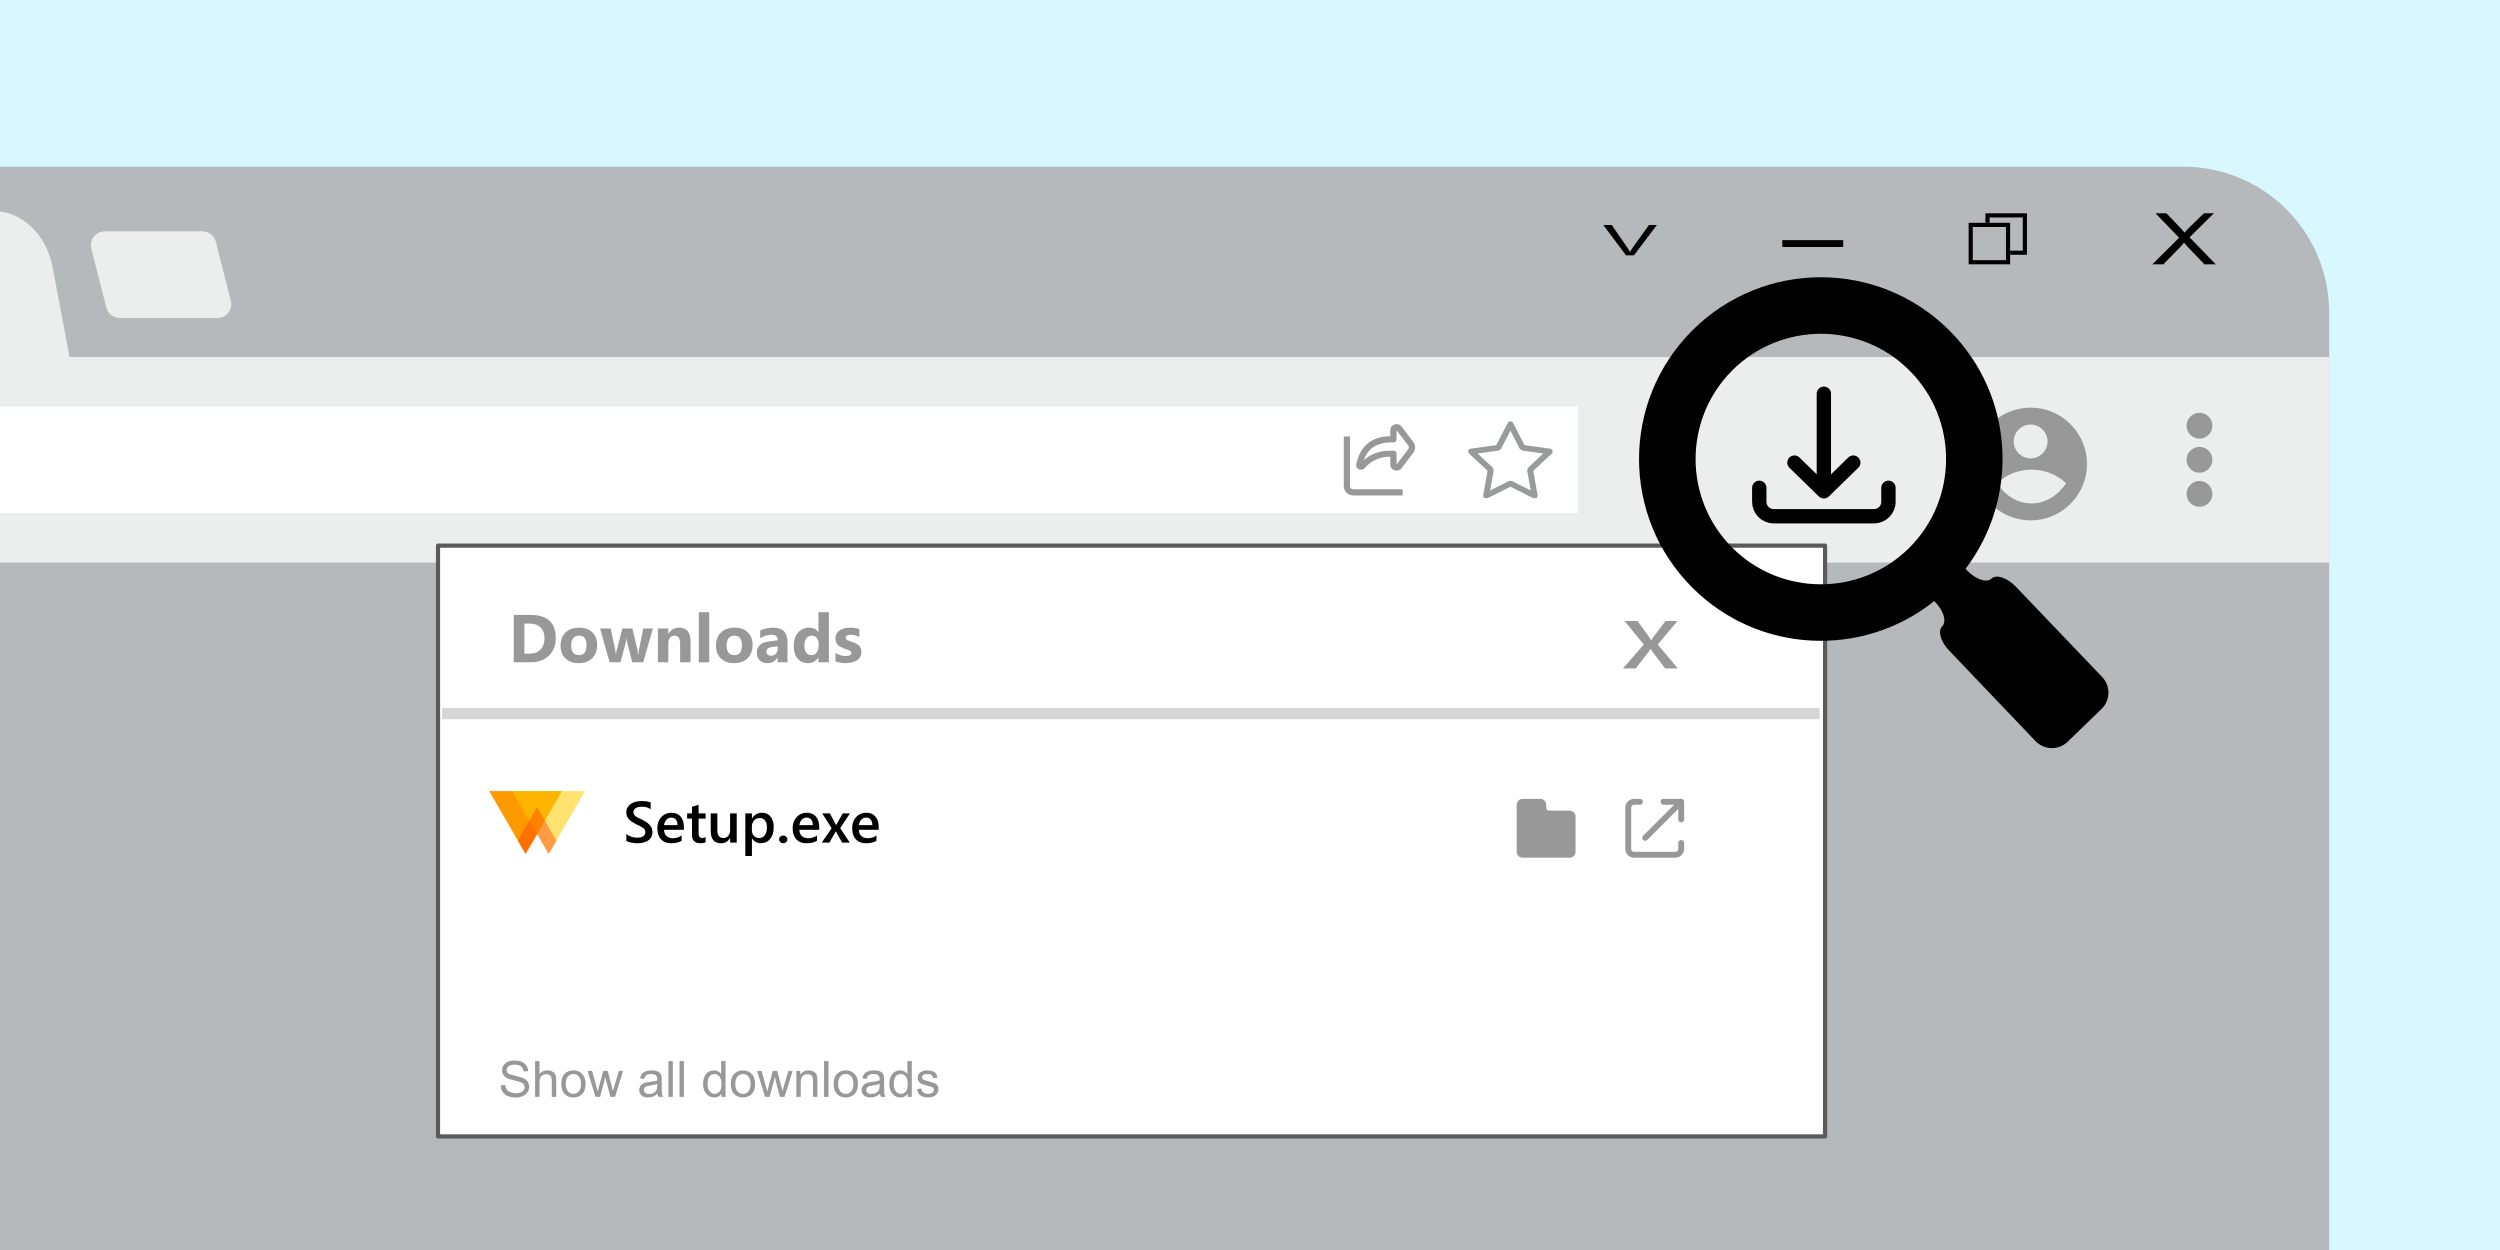 <?xml version="1.0" encoding="UTF-8" standalone="no"?><!DOCTYPE svg PUBLIC "-//W3C//DTD SVG 1.1//EN" "http://www.w3.org/Graphics/SVG/1.1/DTD/svg11.dtd"><svg width="100%" height="100%" viewBox="0 0 600 300" version="1.1" xmlns="http://www.w3.org/2000/svg" xmlns:xlink="http://www.w3.org/1999/xlink" xml:space="preserve" xmlns:serif="http://www.serif.com/" style="fill-rule:evenodd;clip-rule:evenodd;stroke-linecap:round;stroke-linejoin:round;stroke-miterlimit:1.5;"><g><rect x="-19" y="-41.312" width="638" height="382.624" style="fill:#d8f7ff;"/></g><g><path d="M523.996,627.248l-669.936,0c-19.333,0 -35.004,-15.671 -35.004,-35.004l0,-517.239c0,-19.331 15.671,-35.005 35.004,-35.005l669.936,0c19.332,0 35.004,15.672 35.004,35.005l0,517.239c0,19.333 -15.672,35.004 -35.004,35.004Z" style="fill:#b6b9bb;fill-rule:nonzero;"/><path d="M13.855,90.988l-147.903,0c-1.984,0 -3.478,-1.804 -3.113,-3.753l4.326,-23.058c1.481,-7.901 7.394,-13.523 14.223,-13.523l117.032,0c6.828,0 12.741,5.622 14.223,13.523l4.325,23.058c0.365,1.949 -1.129,3.753 -3.113,3.753Z" style="fill:#eceded;fill-rule:nonzero;"/><path d="M52.134,76.331l-23.361,0c-1.536,0 -2.877,-1.04 -3.257,-2.528l-3.594,-14.107c-0.542,-2.123 1.062,-4.188 3.254,-4.188l23.361,0c1.536,0 2.875,1.04 3.255,2.528l3.596,14.107c0.542,2.123 -1.062,4.188 -3.254,4.188Z" style="fill:#eceded;fill-rule:nonzero;"/><rect x="-181" y="85.689" width="740" height="49.319" style="fill:#eceded;"/><g><rect x="-36.698" y="97.548" width="415.396" height="25.601" style="fill:#fff;"/></g><g><path d="M362.503,101.812l-0.642,0.303l2.912,5.646l0.54,0.374l5.077,0.708l-3.674,3.426l-0.206,0.606l0.867,4.835l-4.54,-2.283l-0.667,0l-4.541,2.283l0.867,-4.835l-0.206,-0.606l-3.673,-3.426l5.077,-0.708l0.539,-0.374l2.912,-5.646l-0.642,-0.303l-0.642,0.303l0.642,-0.303l-0.642,-0.303l-2.748,5.321l-6.141,0.856c-0.27,0.037 -0.495,0.218 -0.578,0.465c-0.084,0.248 -0.014,0.521 0.18,0.702l4.444,4.144l-1.048,5.851c-0.047,0.258 0.064,0.518 0.286,0.67l0.753,0.053l5.494,-2.762l5.491,2.762l0.756,-0.053c0.22,-0.152 0.331,-0.412 0.286,-0.67l-1.05,-5.851l4.443,-4.144c0.195,-0.181 0.267,-0.454 0.181,-0.702c-0.084,-0.247 -0.309,-0.428 -0.578,-0.465l-6.141,-0.856l-2.746,-5.321c-0.119,-0.234 -0.37,-0.383 -0.642,-0.383c-0.272,0 -0.522,0.149 -0.642,0.383l0.642,0.303Z" style="fill:#989a9b;fill-rule:nonzero;"/></g><g><path d="M336.383,102.385c-0.867,-1.138 -2.708,-0.534 -2.708,0.888l0,1.429c-2.807,-0.034 -4.727,0.931 -6.006,2.279c-1.367,1.44 -1.929,3.241 -2.165,4.472c-0.118,0.615 0.286,1.062 0.71,1.216c0.406,0.148 0.948,0.084 1.309,-0.329c1.026,-1.173 3.019,-2.809 6.152,-2.703l0,1.831c0,1.423 1.841,2.026 2.708,0.888l2.786,-3.653c0.602,-0.789 0.602,-1.875 0,-2.664l-2.786,-3.654Zm-9.053,8.043c1.343,-1.172 3.271,-2.272 6.345,-2.272l0.752,-0c0.416,-0 0.753,0.332 0.753,0.74l0,2.572l2.785,-3.653c0.201,-0.263 0.201,-0.625 0,-0.888l-2.785,-3.654l0,2.169c0,0.409 -0.337,0.74 -0.753,0.74l-0.752,-0c-3.386,-0 -4.906,1.809 -4.906,1.809c-0.7,0.737 -1.15,1.613 -1.439,2.437Z" style="fill:#989898;"/><path d="M323.995,104.77l-1.488,0l0,11.904c0,1.233 1,2.232 2.232,2.232l11.905,0l0,-1.488l-11.905,0c-0.411,0 -0.744,-0.333 -0.744,-0.744l0,-11.904Z" style="fill:#989898;fill-rule:nonzero;"/></g><path d="M530.973,102.168c0,1.71 -1.386,3.099 -3.098,3.099c-1.713,0 -3.099,-1.389 -3.099,-3.099c0,-1.712 1.386,-3.101 3.099,-3.101c1.712,0 3.098,1.389 3.098,3.101Z" style="fill:#989898;fill-rule:nonzero;"/><path d="M530.973,110.349c0,1.711 -1.386,3.099 -3.098,3.099c-1.713,0 -3.099,-1.388 -3.099,-3.099c0,-1.712 1.386,-3.1 3.099,-3.1c1.712,0 3.098,1.388 3.098,3.1Z" style="fill:#989898;fill-rule:nonzero;"/><path d="M530.973,118.529c0,1.712 -1.386,3.098 -3.098,3.098c-1.713,0 -3.099,-1.386 -3.099,-3.098c0,-1.71 1.386,-3.099 3.099,-3.099c1.712,0 3.098,1.389 3.098,3.099Z" style="fill:#989898;fill-rule:nonzero;"/><g><g><rect x="105.124" y="130.949" width="332.889" height="141.797" style="fill:#fff;stroke:#5a5a5a;stroke-width:1px;"/></g><g><g><path d="M123.297,158.95l0,-11.366l4.027,0c4.037,0 6.056,1.847 6.056,5.54c0,1.771 -0.551,3.184 -1.654,4.241c-1.101,1.056 -2.569,1.585 -4.402,1.585l-4.027,0Zm2.561,-9.281l0,7.205l1.267,-0c1.11,-0 1.981,-0.333 2.613,-0.999c0.63,-0.667 0.947,-1.573 0.947,-2.719c0,-1.083 -0.314,-1.936 -0.939,-2.557c-0.627,-0.621 -1.506,-0.93 -2.637,-0.93l-1.251,-0Z" style="fill:#989898;fill-rule:nonzero;"/><path d="M138.888,159.148c-1.353,0 -2.416,-0.379 -3.19,-1.136c-0.774,-0.759 -1.16,-1.789 -1.16,-3.089c0,-1.342 0.4,-2.392 1.204,-3.151c0.803,-0.757 1.889,-1.136 3.257,-1.136c1.348,0 2.406,0.379 3.171,1.136c0.767,0.759 1.15,1.762 1.15,3.009c0,1.347 -0.395,2.412 -1.185,3.194c-0.79,0.782 -1.872,1.173 -3.247,1.173Zm0.064,-6.595c-0.591,0 -1.051,0.204 -1.379,0.611c-0.328,0.406 -0.492,0.982 -0.492,1.728c-0,1.558 0.629,2.339 1.887,2.339c1.2,0 1.799,-0.801 1.799,-2.403c-0,-1.516 -0.604,-2.275 -1.815,-2.275Z" style="fill:#989898;fill-rule:nonzero;"/><path d="M156.7,150.833l-2.338,8.117l-2.631,0l-1.198,-4.756c-0.079,-0.317 -0.124,-0.663 -0.135,-1.038l-0.047,0c-0.037,0.411 -0.089,0.748 -0.158,1.007l-1.284,4.787l-2.6,0l-2.292,-8.117l2.553,0l1.117,5.295c0.053,0.249 0.093,0.55 0.119,0.904l0.048,0c0.027,-0.369 0.074,-0.682 0.143,-0.935l1.395,-5.264l2.386,0l1.251,5.295c0.033,0.133 0.069,0.439 0.111,0.92l0.057,0c0.026,-0.307 0.068,-0.613 0.126,-0.92l1.055,-5.295l2.322,0Z" style="fill:#989898;fill-rule:nonzero;"/><path d="M165.729,158.95l-2.498,-0l0,-4.51c0,-1.258 -0.449,-1.887 -1.347,-1.887c-0.433,-0 -0.79,0.168 -1.07,0.5c-0.28,0.333 -0.42,0.755 -0.42,1.268l0,4.629l-2.505,-0l0,-8.117l2.505,-0l0,1.284l0.031,-0c0.598,-0.987 1.467,-1.481 2.609,-1.481c1.796,-0 2.695,1.115 2.695,3.344l0,4.97Z" style="fill:#989898;fill-rule:nonzero;"/><rect x="167.71" y="146.933" width="2.505" height="12.017" style="fill:#989898;"/><path d="M176.193,159.148c-1.353,0 -2.418,-0.379 -3.192,-1.136c-0.773,-0.759 -1.16,-1.789 -1.16,-3.089c0,-1.342 0.401,-2.392 1.204,-3.151c0.803,-0.757 1.89,-1.136 3.259,-1.136c1.347,0 2.404,0.379 3.169,1.136c0.767,0.759 1.15,1.762 1.15,3.009c0,1.347 -0.395,2.412 -1.185,3.194c-0.79,0.782 -1.872,1.173 -3.245,1.173Zm0.062,-6.595c-0.591,0 -1.051,0.204 -1.379,0.611c-0.327,0.406 -0.491,0.982 -0.491,1.728c0,1.558 0.628,2.339 1.886,2.339c1.2,0 1.799,-0.801 1.799,-2.403c0,-1.516 -0.604,-2.275 -1.815,-2.275Z" style="fill:#989898;fill-rule:nonzero;"/><path d="M189.001,158.95l-2.37,-0l0,-1.164l-0.031,-0c-0.544,0.909 -1.35,1.362 -2.417,1.362c-0.788,-0 -1.407,-0.223 -1.859,-0.67c-0.452,-0.446 -0.678,-1.041 -0.678,-1.787c0,-1.575 0.932,-2.484 2.798,-2.727l2.203,-0.292c0,-0.889 -0.48,-1.333 -1.442,-1.333c-0.967,-0 -1.887,0.288 -2.758,0.865l0,-1.888c0.348,-0.178 0.825,-0.338 1.43,-0.474c0.604,-0.138 1.156,-0.206 1.653,-0.206c2.315,-0 3.471,1.154 3.471,3.463l0,4.851Zm-2.354,-3.298l0,-0.546l-1.474,0.19c-0.813,0.106 -1.22,0.473 -1.22,1.102c0,0.285 0.098,0.519 0.297,0.702c0.198,0.182 0.466,0.273 0.804,0.273c0.471,-0 0.853,-0.162 1.15,-0.487c0.296,-0.326 0.443,-0.736 0.443,-1.234Z" style="fill:#989898;fill-rule:nonzero;"/><path d="M198.926,158.95l-2.504,-0l-0,-1.117l-0.033,-0c-0.571,0.877 -1.408,1.315 -2.512,1.315c-1.015,-0 -1.832,-0.357 -2.45,-1.073c-0.618,-0.717 -0.927,-1.717 -0.927,-3c-0,-1.342 0.341,-2.418 1.023,-3.227c0.68,-0.809 1.575,-1.212 2.679,-1.212c1.045,-0 1.776,0.375 2.187,1.125l0.033,-0l-0,-4.828l2.504,-0l-0,12.017Zm-2.457,-3.947l-0,-0.61c-0,-0.529 -0.153,-0.968 -0.46,-1.317c-0.307,-0.349 -0.705,-0.523 -1.197,-0.523c-0.555,-0 -0.988,0.219 -1.3,0.655c-0.311,0.435 -0.467,1.035 -0.467,1.795c-0,0.713 0.15,1.263 0.452,1.649c0.3,0.385 0.718,0.579 1.251,0.579c0.507,-0 0.921,-0.204 1.241,-0.612c0.32,-0.405 0.48,-0.945 0.48,-1.616Z" style="fill:#989898;fill-rule:nonzero;"/><path d="M200.503,158.737l-0,-2.03c0.413,0.248 0.824,0.433 1.233,0.555c0.409,0.122 0.796,0.183 1.162,0.183c0.443,0 0.794,-0.061 1.049,-0.183c0.257,-0.122 0.385,-0.307 0.385,-0.555c-0,-0.158 -0.059,-0.29 -0.175,-0.396c-0.116,-0.106 -0.265,-0.199 -0.448,-0.277c-0.181,-0.08 -0.381,-0.152 -0.598,-0.214c-0.216,-0.064 -0.424,-0.135 -0.626,-0.215c-0.322,-0.122 -0.606,-0.252 -0.852,-0.392c-0.245,-0.14 -0.452,-0.302 -0.619,-0.488c-0.166,-0.185 -0.293,-0.399 -0.38,-0.642c-0.088,-0.242 -0.131,-0.53 -0.131,-0.863c-0,-0.455 0.099,-0.846 0.298,-1.174c0.197,-0.328 0.462,-0.596 0.792,-0.804c0.331,-0.21 0.708,-0.363 1.134,-0.46c0.425,-0.097 0.867,-0.146 1.327,-0.146c0.36,0 0.724,0.027 1.095,0.082c0.369,0.056 0.734,0.137 1.093,0.243l-0,1.933c-0.317,-0.184 -0.656,-0.324 -1.018,-0.416c-0.362,-0.093 -0.718,-0.139 -1.067,-0.139c-0.164,0 -0.318,0.015 -0.463,0.045c-0.146,0.028 -0.273,0.07 -0.385,0.126c-0.111,0.055 -0.198,0.127 -0.261,0.213c-0.064,0.088 -0.095,0.187 -0.095,0.298c-0,0.149 0.047,0.275 0.142,0.38c0.096,0.107 0.219,0.198 0.374,0.275c0.152,0.075 0.323,0.144 0.511,0.205c0.187,0.061 0.373,0.123 0.559,0.187c0.332,0.116 0.633,0.242 0.903,0.38c0.27,0.137 0.501,0.299 0.693,0.483c0.193,0.185 0.341,0.402 0.444,0.651c0.104,0.247 0.155,0.544 0.155,0.887c-0,0.481 -0.104,0.892 -0.314,1.233c-0.208,0.341 -0.485,0.618 -0.832,0.832c-0.346,0.215 -0.745,0.37 -1.197,0.468c-0.452,0.097 -0.92,0.146 -1.407,0.146c-0.893,0 -1.719,-0.137 -2.481,-0.411Z" style="fill:#989898;fill-rule:nonzero;"/></g></g><g><rect x="106.124" y="169.931" width="330.563" height="2.675" style="fill:#d6d6d6;"/></g><g><path d="M120.168,260.492l1.072,-0.094c0.051,0.43 0.169,0.782 0.355,1.058c0.186,0.275 0.474,0.498 0.864,0.668c0.391,0.17 0.83,0.255 1.319,0.255c0.433,0 0.816,-0.065 1.148,-0.194c0.332,-0.129 0.579,-0.305 0.741,-0.53c0.162,-0.225 0.243,-0.47 0.243,-0.735c0,-0.27 -0.078,-0.505 -0.234,-0.706c-0.156,-0.202 -0.414,-0.371 -0.773,-0.507c-0.231,-0.09 -0.741,-0.23 -1.53,-0.419c-0.789,-0.19 -1.342,-0.368 -1.658,-0.536c-0.41,-0.215 -0.716,-0.482 -0.917,-0.8c-0.201,-0.319 -0.302,-0.675 -0.302,-1.069c0,-0.434 0.123,-0.839 0.369,-1.216c0.247,-0.377 0.606,-0.663 1.079,-0.859c0.472,-0.195 0.998,-0.293 1.576,-0.293c0.636,0 1.198,0.103 1.684,0.308c0.487,0.205 0.861,0.507 1.122,0.905c0.262,0.399 0.403,0.85 0.422,1.354l-1.09,0.082c-0.058,-0.543 -0.256,-0.953 -0.594,-1.231c-0.338,-0.277 -0.837,-0.416 -1.497,-0.416c-0.688,0 -1.189,0.126 -1.503,0.378c-0.315,0.252 -0.472,0.556 -0.472,0.911c0,0.309 0.111,0.563 0.334,0.762c0.219,0.199 0.79,0.403 1.714,0.612c0.924,0.209 1.557,0.392 1.901,0.548c0.5,0.231 0.869,0.523 1.108,0.876c0.238,0.354 0.357,0.761 0.357,1.222c0,0.457 -0.131,0.888 -0.392,1.292c-0.262,0.404 -0.638,0.719 -1.128,0.943c-0.491,0.225 -1.042,0.337 -1.656,0.337c-0.777,0 -1.428,-0.113 -1.954,-0.34c-0.525,-0.226 -0.937,-0.567 -1.236,-1.022c-0.299,-0.455 -0.456,-0.97 -0.472,-1.544Z" style="fill:#989898;fill-rule:nonzero;"/><path d="M128.424,263.252l0,-8.59l1.055,0l0,3.082c0.492,-0.57 1.113,-0.856 1.863,-0.856c0.461,0 0.861,0.091 1.201,0.273c0.34,0.181 0.583,0.432 0.73,0.753c0.146,0.32 0.219,0.785 0.219,1.394l0,3.944l-1.054,0l0,-3.944c0,-0.527 -0.115,-0.911 -0.343,-1.151c-0.229,-0.24 -0.552,-0.36 -0.97,-0.36c-0.312,0 -0.606,0.081 -0.882,0.243c-0.275,0.162 -0.471,0.382 -0.588,0.659c-0.118,0.277 -0.176,0.66 -0.176,1.148l0,3.405l-1.055,0Z" style="fill:#989898;fill-rule:nonzero;"/><path d="M134.705,260.14c0,-1.152 0.321,-2.006 0.961,-2.56c0.535,-0.461 1.188,-0.692 1.957,-0.692c0.856,0 1.555,0.281 2.098,0.841c0.543,0.561 0.814,1.335 0.814,2.323c0,0.801 -0.12,1.431 -0.36,1.89c-0.24,0.459 -0.59,0.816 -1.049,1.069c-0.459,0.254 -0.96,0.381 -1.503,0.381c-0.871,0 -1.575,-0.279 -2.112,-0.838c-0.537,-0.558 -0.806,-1.363 -0.806,-2.414Zm1.084,0c0,0.797 0.174,1.394 0.522,1.79c0.347,0.397 0.785,0.595 1.312,0.595c0.524,0 0.959,-0.199 1.307,-0.598c0.348,-0.398 0.521,-1.005 0.521,-1.822c0,-0.769 -0.174,-1.352 -0.524,-1.749c-0.35,-0.396 -0.784,-0.595 -1.304,-0.595c-0.527,0 -0.965,0.198 -1.312,0.592c-0.348,0.395 -0.522,0.99 -0.522,1.787Z" style="fill:#989898;fill-rule:nonzero;"/><path d="M142.92,263.252l-1.904,-6.223l1.09,0l0.99,3.592l0.369,1.336c0.016,-0.067 0.123,-0.494 0.322,-1.283l0.991,-3.645l1.084,0l0.931,3.609l0.311,1.19l0.357,-1.201l1.067,-3.598l1.025,0l-1.945,6.223l-1.096,0l-0.99,-3.727l-0.241,-1.06l-1.259,4.787l-1.102,0Z" style="fill:#989898;fill-rule:nonzero;"/><path d="M157.832,262.484c-0.39,0.332 -0.766,0.566 -1.128,0.703c-0.361,0.137 -0.749,0.205 -1.163,0.205c-0.683,0 -1.209,-0.167 -1.576,-0.501c-0.367,-0.334 -0.551,-0.76 -0.551,-1.28c0,-0.305 0.07,-0.583 0.208,-0.835c0.139,-0.252 0.321,-0.454 0.545,-0.606c0.225,-0.153 0.478,-0.268 0.759,-0.346c0.207,-0.055 0.52,-0.108 0.938,-0.158c0.851,-0.102 1.478,-0.223 1.88,-0.364c0.004,-0.144 0.006,-0.236 0.006,-0.275c0,-0.43 -0.099,-0.732 -0.299,-0.908c-0.269,-0.238 -0.67,-0.358 -1.201,-0.358c-0.496,0 -0.862,0.087 -1.098,0.261c-0.237,0.174 -0.412,0.482 -0.525,0.923l-1.031,-0.141c0.094,-0.441 0.248,-0.797 0.463,-1.069c0.215,-0.271 0.525,-0.48 0.931,-0.627c0.407,-0.146 0.877,-0.22 1.413,-0.22c0.531,0 0.962,0.063 1.294,0.188c0.333,0.125 0.577,0.282 0.733,0.472c0.156,0.189 0.266,0.428 0.328,0.717c0.035,0.18 0.053,0.504 0.053,0.973l0,1.406c0,0.981 0.022,1.601 0.067,1.861c0.045,0.259 0.134,0.508 0.267,0.747l-1.102,0c-0.109,-0.219 -0.179,-0.475 -0.211,-0.768Zm-0.088,-2.355c-0.382,0.156 -0.957,0.289 -1.722,0.398c-0.434,0.063 -0.741,0.133 -0.92,0.211c-0.18,0.078 -0.319,0.192 -0.416,0.343c-0.098,0.15 -0.147,0.317 -0.147,0.501c0,0.281 0.107,0.515 0.32,0.703c0.213,0.187 0.524,0.281 0.934,0.281c0.406,0 0.768,-0.089 1.084,-0.266c0.317,-0.178 0.549,-0.421 0.697,-0.73c0.114,-0.238 0.17,-0.59 0.17,-1.055l0,-0.386Z" style="fill:#989898;fill-rule:nonzero;"/><rect x="160.422" y="254.662" width="1.055" height="8.59" style="fill:#989898;"/><rect x="163.088" y="254.662" width="1.055" height="8.59" style="fill:#989898;"/><path d="M173.149,263.252l0,-0.786c-0.395,0.618 -0.975,0.926 -1.741,0.926c-0.496,0 -0.952,-0.136 -1.368,-0.41c-0.416,-0.273 -0.738,-0.655 -0.967,-1.145c-0.228,-0.491 -0.342,-1.054 -0.342,-1.691c0,-0.621 0.103,-1.184 0.31,-1.69c0.207,-0.506 0.518,-0.894 0.932,-1.163c0.414,-0.27 0.877,-0.405 1.389,-0.405c0.375,0 0.709,0.079 1.002,0.238c0.292,0.158 0.531,0.364 0.714,0.618l0,-3.082l1.049,0l0,8.59l-0.978,0Zm-3.334,-3.106c0,0.797 0.168,1.393 0.504,1.787c0.336,0.395 0.732,0.592 1.189,0.592c0.461,0 0.853,-0.188 1.175,-0.565c0.322,-0.377 0.483,-0.952 0.483,-1.726c0,-0.851 -0.164,-1.476 -0.492,-1.875c-0.328,-0.398 -0.732,-0.598 -1.213,-0.598c-0.469,0 -0.86,0.192 -1.175,0.575c-0.314,0.382 -0.471,0.986 -0.471,1.81Z" style="fill:#989898;fill-rule:nonzero;"/><path d="M175.393,260.14c0,-1.152 0.32,-2.006 0.961,-2.56c0.535,-0.461 1.187,-0.692 1.957,-0.692c0.855,0 1.554,0.281 2.097,0.841c0.543,0.561 0.815,1.335 0.815,2.323c0,0.801 -0.12,1.431 -0.36,1.89c-0.241,0.459 -0.59,0.816 -1.049,1.069c-0.459,0.254 -0.96,0.381 -1.503,0.381c-0.871,0 -1.575,-0.279 -2.113,-0.838c-0.537,-0.558 -0.805,-1.363 -0.805,-2.414Zm1.084,0c0,0.797 0.174,1.394 0.521,1.79c0.348,0.397 0.785,0.595 1.313,0.595c0.523,0 0.959,-0.199 1.306,-0.598c0.348,-0.398 0.522,-1.005 0.522,-1.822c0,-0.769 -0.175,-1.352 -0.525,-1.749c-0.349,-0.396 -0.784,-0.595 -1.303,-0.595c-0.528,0 -0.965,0.198 -1.313,0.592c-0.347,0.395 -0.521,0.99 -0.521,1.787Z" style="fill:#989898;fill-rule:nonzero;"/><path d="M183.608,263.252l-1.905,-6.223l1.09,0l0.99,3.592l0.37,1.336c0.015,-0.067 0.123,-0.494 0.322,-1.283l0.99,-3.645l1.084,0l0.932,3.609l0.31,1.19l0.358,-1.201l1.066,-3.598l1.025,0l-1.945,6.223l-1.096,0l-0.99,-3.727l-0.24,-1.06l-1.26,4.787l-1.101,0Z" style="fill:#989898;fill-rule:nonzero;"/><path d="M191.125,263.252l0,-6.223l0.949,0l0,0.885c0.457,-0.684 1.118,-1.026 1.981,-1.026c0.375,0 0.72,0.068 1.034,0.203c0.315,0.134 0.55,0.311 0.706,0.53c0.156,0.219 0.266,0.478 0.328,0.779c0.039,0.195 0.059,0.537 0.059,1.025l0,3.827l-1.055,0l0,-3.786c0,-0.429 -0.041,-0.75 -0.123,-0.963c-0.082,-0.213 -0.227,-0.383 -0.436,-0.51c-0.209,-0.127 -0.454,-0.191 -0.736,-0.191c-0.449,0 -0.837,0.143 -1.163,0.428c-0.326,0.285 -0.489,0.826 -0.489,1.623l0,3.399l-1.055,0Z" style="fill:#989898;fill-rule:nonzero;"/><rect x="197.776" y="254.662" width="1.055" height="8.59" style="fill:#989898;"/><path d="M200.072,260.14c0,-1.152 0.321,-2.006 0.961,-2.56c0.536,-0.461 1.188,-0.692 1.957,-0.692c0.856,0 1.555,0.281 2.098,0.841c0.543,0.561 0.815,1.335 0.815,2.323c0,0.801 -0.121,1.431 -0.361,1.89c-0.24,0.459 -0.59,0.816 -1.049,1.069c-0.459,0.254 -0.96,0.381 -1.503,0.381c-0.871,0 -1.575,-0.279 -2.112,-0.838c-0.537,-0.558 -0.806,-1.363 -0.806,-2.414Zm1.084,0c0,0.797 0.174,1.394 0.522,1.79c0.348,0.397 0.785,0.595 1.312,0.595c0.524,0 0.959,-0.199 1.307,-0.598c0.348,-0.398 0.522,-1.005 0.522,-1.822c0,-0.769 -0.175,-1.352 -0.525,-1.749c-0.349,-0.396 -0.784,-0.595 -1.304,-0.595c-0.527,0 -0.964,0.198 -1.312,0.592c-0.348,0.395 -0.522,0.99 -0.522,1.787Z" style="fill:#989898;fill-rule:nonzero;"/><path d="M211.199,262.484c-0.39,0.332 -0.766,0.566 -1.127,0.703c-0.362,0.137 -0.75,0.205 -1.164,0.205c-0.683,0 -1.209,-0.167 -1.576,-0.501c-0.367,-0.334 -0.551,-0.76 -0.551,-1.28c0,-0.305 0.07,-0.583 0.208,-0.835c0.139,-0.252 0.321,-0.454 0.545,-0.606c0.225,-0.153 0.478,-0.268 0.759,-0.346c0.207,-0.055 0.52,-0.108 0.938,-0.158c0.851,-0.102 1.478,-0.223 1.881,-0.364c0.003,-0.144 0.005,-0.236 0.005,-0.275c0,-0.43 -0.099,-0.732 -0.298,-0.908c-0.27,-0.238 -0.67,-0.358 -1.202,-0.358c-0.496,0 -0.862,0.087 -1.098,0.261c-0.237,0.174 -0.411,0.482 -0.525,0.923l-1.031,-0.141c0.094,-0.441 0.248,-0.797 0.463,-1.069c0.215,-0.271 0.525,-0.48 0.932,-0.627c0.406,-0.146 0.877,-0.22 1.412,-0.22c0.531,0 0.963,0.063 1.295,0.188c0.332,0.125 0.576,0.282 0.732,0.472c0.156,0.189 0.266,0.428 0.328,0.717c0.035,0.18 0.053,0.504 0.053,0.973l0,1.406c0,0.981 0.022,1.601 0.067,1.861c0.045,0.259 0.134,0.508 0.267,0.747l-1.102,0c-0.109,-0.219 -0.179,-0.475 -0.211,-0.768Zm-0.087,-2.355c-0.383,0.156 -0.957,0.289 -1.723,0.398c-0.434,0.063 -0.74,0.133 -0.92,0.211c-0.18,0.078 -0.318,0.192 -0.416,0.343c-0.098,0.15 -0.147,0.317 -0.147,0.501c0,0.281 0.107,0.515 0.32,0.703c0.213,0.187 0.524,0.281 0.934,0.281c0.407,0 0.768,-0.089 1.084,-0.266c0.317,-0.178 0.549,-0.421 0.698,-0.73c0.113,-0.238 0.17,-0.59 0.17,-1.055l0,-0.386Z" style="fill:#989898;fill-rule:nonzero;"/><path d="M217.85,263.252l0,-0.786c-0.395,0.618 -0.975,0.926 -1.74,0.926c-0.496,0 -0.953,-0.136 -1.369,-0.41c-0.416,-0.273 -0.738,-0.655 -0.966,-1.145c-0.229,-0.491 -0.343,-1.054 -0.343,-1.691c0,-0.621 0.103,-1.184 0.31,-1.69c0.207,-0.506 0.518,-0.894 0.932,-1.163c0.414,-0.27 0.877,-0.405 1.389,-0.405c0.375,0 0.709,0.079 1.002,0.238c0.293,0.158 0.531,0.364 0.715,0.618l0,-3.082l1.048,0l0,8.59l-0.978,0Zm-3.334,-3.106c0,0.797 0.168,1.393 0.504,1.787c0.336,0.395 0.732,0.592 1.189,0.592c0.461,0 0.853,-0.188 1.175,-0.565c0.322,-0.377 0.483,-0.952 0.483,-1.726c0,-0.851 -0.164,-1.476 -0.492,-1.875c-0.328,-0.398 -0.732,-0.598 -1.213,-0.598c-0.468,0 -0.86,0.192 -1.174,0.575c-0.315,0.382 -0.472,0.986 -0.472,1.81Z" style="fill:#989898;fill-rule:nonzero;"/><path d="M220.065,261.394l1.043,-0.164c0.058,0.418 0.221,0.738 0.489,0.961c0.267,0.223 0.642,0.334 1.122,0.334c0.484,0 0.844,-0.099 1.078,-0.296c0.234,-0.197 0.352,-0.429 0.352,-0.694c0,-0.238 -0.104,-0.426 -0.311,-0.563c-0.144,-0.093 -0.504,-0.213 -1.078,-0.357c-0.773,-0.195 -1.31,-0.364 -1.608,-0.507c-0.299,-0.142 -0.526,-0.34 -0.68,-0.592c-0.154,-0.252 -0.232,-0.53 -0.232,-0.835c0,-0.277 0.064,-0.534 0.191,-0.77c0.127,-0.236 0.3,-0.433 0.518,-0.589c0.165,-0.121 0.388,-0.224 0.671,-0.308c0.284,-0.084 0.587,-0.126 0.911,-0.126c0.489,0 0.917,0.071 1.287,0.211c0.369,0.141 0.641,0.331 0.817,0.572c0.176,0.24 0.297,0.561 0.363,0.963l-1.031,0.141c-0.047,-0.32 -0.183,-0.57 -0.407,-0.75c-0.225,-0.18 -0.542,-0.269 -0.952,-0.269c-0.485,0 -0.83,0.08 -1.037,0.24c-0.207,0.16 -0.311,0.347 -0.311,0.562c0,0.137 0.043,0.26 0.129,0.369c0.086,0.114 0.221,0.207 0.404,0.282c0.106,0.039 0.416,0.129 0.932,0.269c0.746,0.199 1.266,0.363 1.561,0.489c0.295,0.127 0.527,0.312 0.695,0.554c0.168,0.242 0.252,0.543 0.252,0.903c0,0.351 -0.103,0.682 -0.308,0.993c-0.205,0.31 -0.501,0.55 -0.888,0.72c-0.386,0.17 -0.824,0.255 -1.312,0.255c-0.809,0 -1.425,-0.168 -1.849,-0.504c-0.424,-0.336 -0.694,-0.834 -0.811,-1.494Z" style="fill:#989898;fill-rule:nonzero;"/></g><g><g><g><path d="M126.14,204.97l8.731,-15.121l-17.461,0l8.73,15.121Z" style="fill:#f90;fill-rule:nonzero;"/></g><g><path d="M131.684,204.97l8.731,-15.121l-17.461,0l8.73,15.121Z" style="fill:#fc0;fill-opacity:0.56;fill-rule:nonzero;"/></g></g><g><path d="M128.893,193.726l-4.623,8.007l1.87,3.238l2.772,-4.802l2.772,4.802l1.85,-3.207l-4.641,-8.038Z" style="fill:#f30;fill-opacity:0.4;fill-rule:nonzero;"/></g></g><g><path d="M402.695,160.438l-3.057,-0l-3.155,-4.183c-0.093,-0.127 -0.197,-0.307 -0.311,-0.541l-0.043,-0c-0.064,0.117 -0.172,0.297 -0.322,0.541l-3.251,4.183l-3.079,-0l5.043,-5.733l-4.636,-5.67l3.123,-0l2.779,3.849c0.178,0.254 0.339,0.509 0.482,0.763l0.033,-0c0.207,-0.334 0.386,-0.599 0.536,-0.795l2.886,-3.817l2.876,-0l-4.743,5.654l4.839,5.749Z" style="fill:#989898;fill-rule:nonzero;"/></g></g><g><path d="M516.566,63.436l6.416,-6.382l-5.658,-5.864l2.614,0l3.01,3.141c0.626,0.651 1.071,1.152 1.335,1.503c0.37,-0.445 0.808,-0.91 1.313,-1.395l3.338,-3.249l2.388,0l-5.828,5.772l6.281,6.474l-2.716,0l-4.176,-4.369c-0.234,-0.251 -0.475,-0.523 -0.724,-0.819c-0.37,0.446 -0.634,0.752 -0.792,0.919l-4.165,4.269l-2.636,0Z" style="fill-rule:nonzero;"/><g><path d="M486.465,51.19l-9.963,0l-0,9.963l9.963,0l-0,-9.963Zm-1,1l-0,7.963l-7.963,0l-0,-7.963l7.963,0Z"/><rect x="472.469" y="53.472" width="9.964" height="9.964" style="fill:#b6b9bb;"/><path d="M482.432,53.472l-9.963,0l0,9.964l9.963,0l0,-9.964Zm-1,1l0,7.964l-7.963,0l0,-7.964l7.963,0Z"/></g><rect x="427.754" y="57.635" width="14.615" height="1.637"/><path d="M390.242,61.278l-5.446,-7.285l2.013,0l3.653,5.292c0.294,0.424 0.54,0.822 0.739,1.193c0.217,-0.398 0.469,-0.795 0.757,-1.193l3.797,-5.292l1.898,0l-5.503,7.285l-1.908,0Z" style="fill-rule:nonzero;"/></g><g><g><path d="M487.353,97.832c7.468,-0 13.528,6.061 13.528,13.529c0,7.467 -6.06,13.528 -13.528,13.528c-7.468,-0 -13.528,-6.061 -13.528,-13.528c0,-7.468 6.06,-13.529 13.528,-13.529Zm-8.086,18.15c1.986,2.963 4.968,4.848 8.303,4.848c3.333,-0 6.316,-1.884 8.301,-4.848c-2.252,-2.104 -5.221,-3.273 -8.301,-3.269c-3.082,-0.004 -6.052,1.165 -8.303,3.269Zm8.086,-5.974c2.227,-0 4.059,-1.832 4.059,-4.059c0,-2.227 -1.832,-4.058 -4.059,-4.058c-2.227,-0 -4.058,1.831 -4.058,4.058c0,2.227 1.831,4.059 4.058,4.059Z" style="fill:#989898;fill-rule:nonzero;"/></g><path d="M504.504,162.467l-20.724,-21.685c-2.084,-2.153 -4.687,-3.015 -5.815,-1.915c-1.132,1.093 -3.737,0.234 -5.821,-1.92l-0.415,-0.43c13.002,-17.101 11.74,-41.585 -3.873,-57.198c-17.041,-17.04 -44.669,-17.04 -61.708,0c-17.04,17.041 -17.04,44.665 0,61.706c15.88,15.881 40.942,16.945 58.077,3.228l0.183,0.191c2.079,2.153 2.853,4.783 1.718,5.878c-1.13,1.095 -0.361,3.728 1.724,5.877l20.708,21.697c2.084,2.147 5.516,2.211 7.671,0.126l8.149,-7.884c2.147,-2.08 2.205,-5.51 0.126,-7.671Zm-46.237,-31.032c-11.726,11.729 -30.809,11.729 -42.534,0.004c-11.726,-11.726 -11.724,-30.811 0,-42.535c11.725,-11.726 30.808,-11.725 42.53,0.002c11.728,11.724 11.728,30.805 0.004,42.529Z" style="fill-rule:nonzero;"/><g><path d="M422.225,117.074l0,3.375c0,1.89 1.555,3.445 3.444,3.445l24.111,-0c1.89,-0 3.445,-1.555 3.445,-3.445l0,-3.375" style="fill:none;fill-rule:nonzero;stroke:#000;stroke-width:3.44px;stroke-miterlimit:4;"/><g><path id="Right-2" d="M430.664,111.029l7.061,6.889l7.061,-6.889" style="fill:none;fill-rule:nonzero;stroke:#000;stroke-width:3.44px;stroke-miterlimit:4;"/><path d="M437.725,94.495l0,19.806" style="fill:none;fill-rule:nonzero;stroke:#000;stroke-width:3.44px;stroke-miterlimit:4;"/></g></g></g></g><g id="Dribbble-Light-Preview"><g id="icons"><path id="folder_fill---1777-" serif:id="folder_fill-[#1777]" d="M378.131,195.96l-0,8.475c-0,0.78 -0.632,1.413 -1.412,1.413l-11.3,0c-0.78,0 -1.412,-0.633 -1.412,-1.413l-0,-11.299c-0,-0.781 0.632,-1.413 1.412,-1.413l4.238,0c0.78,0 1.412,0.632 1.412,1.413l-0,0.706c-0,0.39 0.316,0.706 0.706,0.706l4.944,0c0.78,0 1.412,0.632 1.412,1.412" style="fill:#989898;"/></g></g><path d="M392.188,191.723l1.412,0c0.39,0 0.706,0.316 0.706,0.706c0,0.363 -0.272,0.661 -0.624,0.702l-0.082,0.005l-1.412,0c-0.363,0 -0.661,0.272 -0.702,0.623l-0.005,0.083l0,9.887c0,0.362 0.273,0.661 0.624,0.701l0.083,0.005l9.887,0c0.362,0 0.66,-0.273 0.701,-0.624l0.005,-0.082l0,-1.413c0,-0.39 0.316,-0.706 0.706,-0.706c0.362,0 0.661,0.273 0.702,0.624l0.004,0.082l0,1.413c0,1.128 -0.882,2.051 -1.994,2.115l-0.124,0.004l-9.887,0c-1.129,0 -2.051,-0.882 -2.115,-1.995l-0.004,-0.124l0,-9.887c0,-1.128 0.882,-2.051 1.994,-2.115l0.125,-0.004l1.412,0l-1.412,0Zm11.299,0l0.057,0.002l0.085,0.012l0.079,0.021l0.078,0.031l0.069,0.037l0.068,0.047l0.063,0.057l0.069,0.079l0.05,0.079l0.022,0.043l0.024,0.057l0.017,0.054l0.02,0.104l0.005,0.083l-0,4.238c-0,0.39 -0.316,0.706 -0.706,0.706c-0.39,0 -0.706,-0.316 -0.706,-0.706l-0,-2.533l-7.444,7.445c-0.255,0.254 -0.655,0.274 -0.932,0.058l-0.067,-0.058c-0.255,-0.255 -0.274,-0.656 -0.059,-0.933l0.059,-0.066l7.443,-7.444l-2.531,0c-0.39,0 -0.706,-0.317 -0.706,-0.707c-0,-0.39 0.316,-0.706 0.706,-0.706l4.237,0Z" style="fill:#989898;"/><g><path d="M150.317,201.832l-0,-1.674c0.15,0.136 0.329,0.259 0.536,0.369c0.208,0.109 0.428,0.201 0.66,0.277c0.233,0.075 0.465,0.133 0.697,0.174c0.233,0.041 0.447,0.061 0.643,0.061c0.684,0 1.193,-0.114 1.528,-0.341c0.335,-0.228 0.502,-0.559 0.502,-0.992c0,-0.232 -0.056,-0.434 -0.167,-0.605c-0.112,-0.17 -0.268,-0.327 -0.469,-0.468c-0.2,-0.141 -0.436,-0.277 -0.707,-0.407c-0.271,-0.129 -0.562,-0.265 -0.872,-0.406c-0.332,-0.178 -0.642,-0.358 -0.929,-0.54c-0.287,-0.183 -0.537,-0.384 -0.749,-0.605c-0.212,-0.221 -0.378,-0.471 -0.499,-0.749c-0.121,-0.278 -0.181,-0.604 -0.181,-0.977c-0,-0.461 0.104,-0.861 0.311,-1.2c0.207,-0.34 0.481,-0.62 0.82,-0.841c0.34,-0.221 0.726,-0.385 1.159,-0.492c0.433,-0.107 0.875,-0.161 1.326,-0.161c1.026,0 1.773,0.116 2.242,0.349l0,1.606c-0.556,-0.401 -1.271,-0.601 -2.146,-0.601c-0.242,-0 -0.482,0.023 -0.721,0.068c-0.24,0.046 -0.454,0.121 -0.643,0.226c-0.189,0.105 -0.343,0.239 -0.461,0.403c-0.119,0.164 -0.178,0.362 -0.178,0.595c-0,0.218 0.046,0.408 0.137,0.567c0.091,0.16 0.224,0.305 0.4,0.438c0.175,0.132 0.389,0.261 0.642,0.386c0.253,0.125 0.546,0.261 0.879,0.407c0.341,0.177 0.664,0.364 0.967,0.56c0.303,0.196 0.57,0.413 0.8,0.65c0.23,0.237 0.412,0.5 0.547,0.789c0.134,0.289 0.201,0.619 0.201,0.988c0,0.497 -0.1,0.916 -0.301,1.258c-0.2,0.342 -0.47,0.62 -0.81,0.834c-0.339,0.214 -0.73,0.369 -1.172,0.465c-0.442,0.095 -0.909,0.143 -1.401,0.143c-0.164,0 -0.366,-0.012 -0.605,-0.038c-0.24,-0.025 -0.485,-0.061 -0.735,-0.109c-0.251,-0.048 -0.488,-0.106 -0.711,-0.174c-0.223,-0.069 -0.403,-0.146 -0.54,-0.233Z" style="fill-rule:nonzero;"/><path d="M164.139,199.153l-4.771,-0c0.018,0.647 0.217,1.146 0.598,1.497c0.38,0.351 0.903,0.526 1.569,0.526c0.747,0 1.433,-0.223 2.057,-0.67l0,1.279c-0.638,0.401 -1.481,0.601 -2.529,0.601c-1.03,0 -1.838,-0.318 -2.423,-0.954c-0.586,-0.635 -0.879,-1.53 -0.879,-2.683c0,-1.089 0.323,-1.976 0.967,-2.662c0.645,-0.686 1.446,-1.029 2.403,-1.029c0.957,-0 1.698,0.308 2.222,0.923c0.524,0.615 0.786,1.47 0.786,2.563l0,0.609Zm-1.531,-1.121c-0.005,-0.57 -0.139,-1.013 -0.404,-1.33c-0.264,-0.317 -0.628,-0.475 -1.093,-0.475c-0.456,-0 -0.842,0.166 -1.159,0.499c-0.317,0.333 -0.512,0.768 -0.584,1.306l3.24,-0Z" style="fill-rule:nonzero;"/><path d="M169.341,202.147c-0.31,0.155 -0.718,0.232 -1.223,0.232c-1.358,0 -2.038,-0.651 -2.038,-1.955l0,-3.958l-1.168,0l-0,-1.244l1.168,0l0,-1.62l1.586,-0.451l0,2.071l1.675,0l0,1.244l-1.675,0l0,3.5c0,0.415 0.076,0.711 0.226,0.889c0.15,0.178 0.401,0.266 0.752,0.266c0.269,0 0.501,-0.077 0.697,-0.232l0,1.258Z" style="fill-rule:nonzero;"/><path d="M176.813,202.222l-1.586,0l-0,-1.107l-0.027,-0c-0.461,0.847 -1.176,1.271 -2.147,1.271c-1.654,0 -2.481,-0.993 -2.481,-2.98l-0,-4.184l1.586,0l-0,4.02c-0,1.257 0.485,1.886 1.456,1.886c0.469,0 0.855,-0.173 1.158,-0.519c0.303,-0.347 0.455,-0.8 0.455,-1.361l-0,-4.026l1.586,0l-0,7Z" style="fill-rule:nonzero;"/><path d="M180.491,201.19l-0.028,-0l0,4.252l-1.586,-0l0,-10.22l1.586,0l0,1.231l0.028,-0c0.542,-0.93 1.335,-1.395 2.379,-1.395c0.888,-0 1.581,0.312 2.078,0.936c0.496,0.625 0.745,1.463 0.745,2.516c-0,1.167 -0.281,2.101 -0.841,2.803c-0.561,0.702 -1.326,1.053 -2.297,1.053c-0.893,-0 -1.581,-0.392 -2.064,-1.176Zm-0.041,-2.762l-0,0.868c-0,0.511 0.163,0.944 0.488,1.299c0.326,0.356 0.74,0.533 1.241,0.533c0.588,0 1.049,-0.229 1.384,-0.687c0.335,-0.458 0.503,-1.097 0.503,-1.917c-0,-0.688 -0.156,-1.227 -0.468,-1.617c-0.313,-0.39 -0.735,-0.584 -1.269,-0.584c-0.565,-0 -1.019,0.2 -1.363,0.601c-0.344,0.401 -0.516,0.903 -0.516,1.504Z" style="fill-rule:nonzero;"/><path d="M187.969,202.372c-0.273,0 -0.506,-0.09 -0.697,-0.27c-0.192,-0.18 -0.287,-0.395 -0.287,-0.646c-0,-0.255 0.095,-0.474 0.287,-0.656c0.191,-0.182 0.424,-0.273 0.697,-0.273c0.278,-0 0.514,0.091 0.708,0.273c0.193,0.182 0.29,0.401 0.29,0.656c0,0.251 -0.097,0.466 -0.29,0.646c-0.194,0.18 -0.43,0.27 -0.708,0.27Z" style="fill-rule:nonzero;"/><path d="M196.617,199.153l-4.772,-0c0.018,0.647 0.218,1.146 0.598,1.497c0.381,0.351 0.904,0.526 1.569,0.526c0.748,0 1.433,-0.223 2.058,-0.67l-0,1.279c-0.638,0.401 -1.481,0.601 -2.53,0.601c-1.03,0 -1.837,-0.318 -2.423,-0.954c-0.586,-0.635 -0.878,-1.53 -0.878,-2.683c-0,-1.089 0.322,-1.976 0.967,-2.662c0.645,-0.686 1.446,-1.029 2.403,-1.029c0.957,-0 1.697,0.308 2.221,0.923c0.525,0.615 0.787,1.47 0.787,2.563l-0,0.609Zm-1.532,-1.121c-0.004,-0.57 -0.139,-1.013 -0.403,-1.33c-0.264,-0.317 -0.629,-0.475 -1.094,-0.475c-0.455,-0 -0.842,0.166 -1.158,0.499c-0.317,0.333 -0.512,0.768 -0.585,1.306l3.24,-0Z" style="fill-rule:nonzero;"/><path d="M203.979,195.222l-2.331,3.541l2.304,3.459l-1.839,0l-1.231,-2.167c-0.077,-0.132 -0.168,-0.301 -0.273,-0.506l-0.028,0c-0.018,0.041 -0.113,0.21 -0.287,0.506l-1.251,2.167l-1.832,0l2.379,-3.432l-2.256,-3.568l1.846,0l1.21,2.276c0.091,0.169 0.18,0.342 0.267,0.52l0.02,-0l1.566,-2.796l1.736,0Z" style="fill-rule:nonzero;"/><path d="M210.897,199.153l-4.772,-0c0.019,0.647 0.218,1.146 0.599,1.497c0.38,0.351 0.903,0.526 1.568,0.526c0.748,0 1.434,-0.223 2.058,-0.67l0,1.279c-0.638,0.401 -1.481,0.601 -2.529,0.601c-1.03,0 -1.838,-0.318 -2.424,-0.954c-0.585,-0.635 -0.878,-1.53 -0.878,-2.683c-0,-1.089 0.322,-1.976 0.967,-2.662c0.645,-0.686 1.446,-1.029 2.403,-1.029c0.957,-0 1.698,0.308 2.222,0.923c0.524,0.615 0.786,1.47 0.786,2.563l-0,0.609Zm-1.531,-1.121c-0.005,-0.57 -0.139,-1.013 -0.404,-1.33c-0.264,-0.317 -0.629,-0.475 -1.093,-0.475c-0.456,-0 -0.842,0.166 -1.159,0.499c-0.317,0.333 -0.512,0.768 -0.585,1.306l3.241,-0Z" style="fill-rule:nonzero;"/></g></svg>